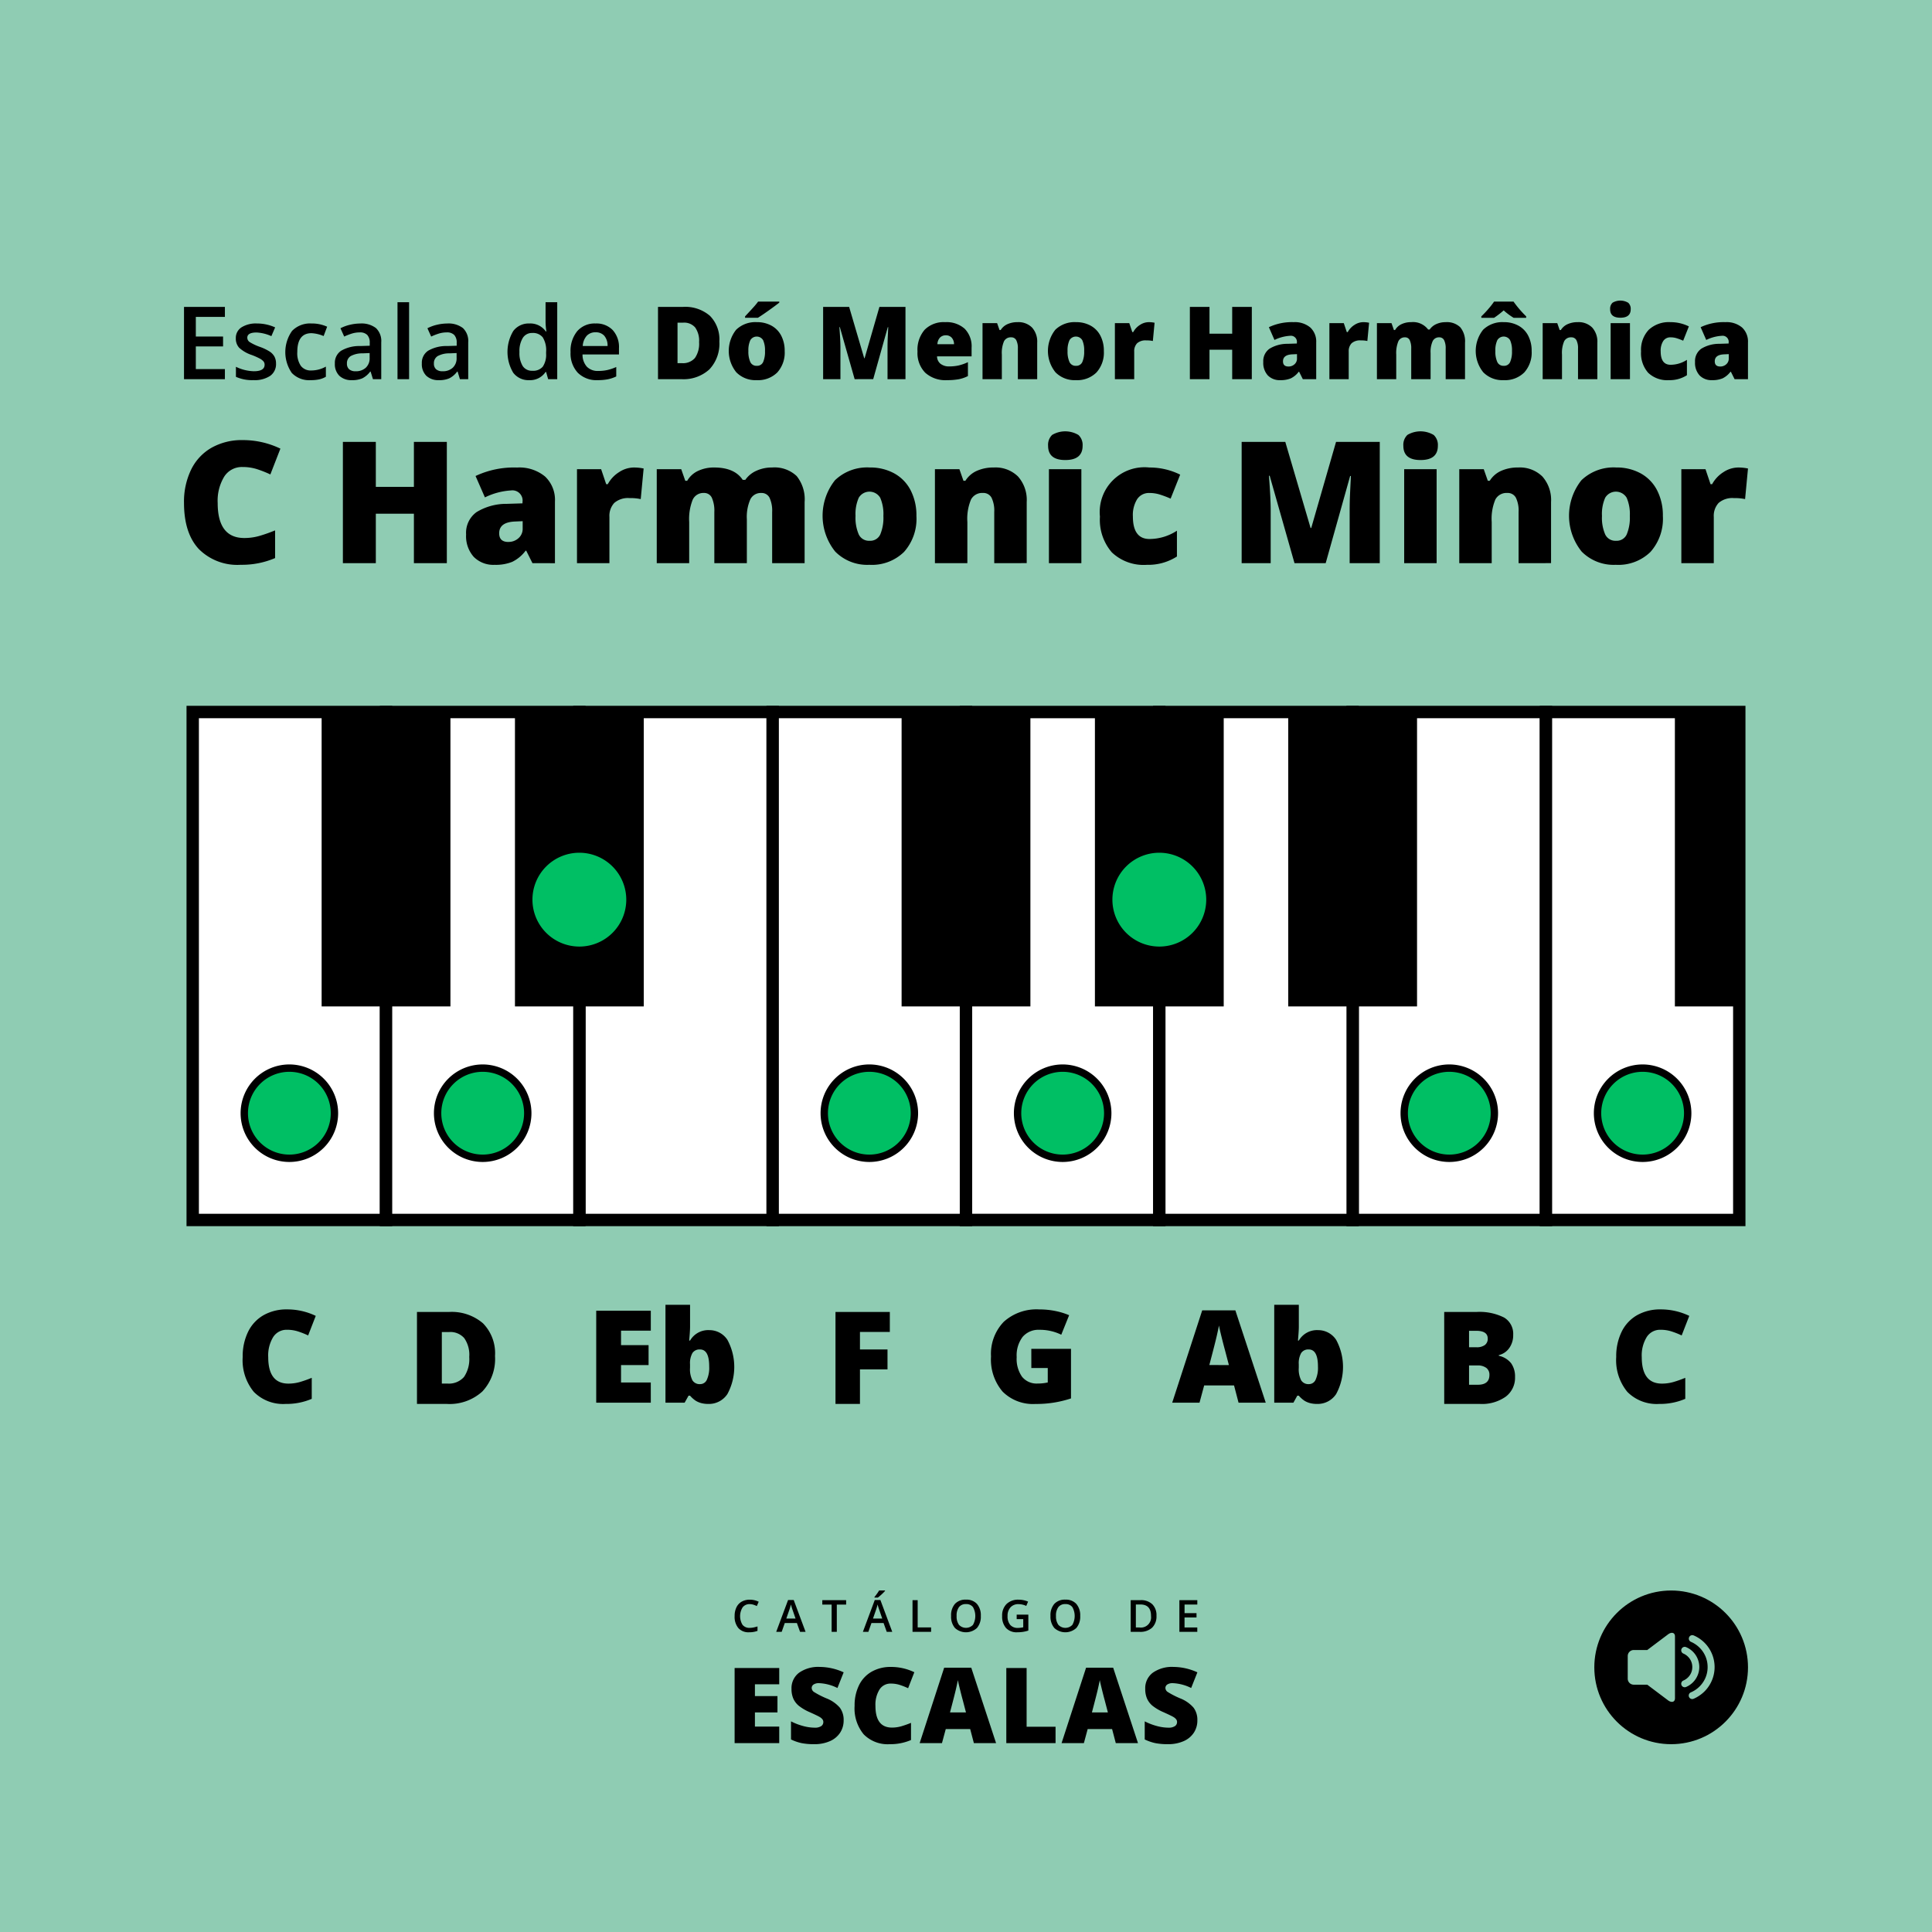 <svg xmlns="http://www.w3.org/2000/svg" width="300" height="300"><g transform="translate(-1905.766 -562.346)"><path fill="#8fccb3" d="M1905.766 562.346h300v300h-300z"/><circle cx="11.932" cy="11.932" r="11.932" transform="translate(2153.33 809.319)"/><path fill="#8fccb3" d="m2164.792 816.12-3.24 2.439h-2.1a.936.936 0 0 0-.933.933v3.517a.936.936 0 0 0 .933.934h2.1l3.24 2.439c.493.37 1.063.311 1.063-.332v-9.6c0-.641-.57-.701-1.063-.33ZM2168.744 826.133a.54.54 0 0 1-.419-1 4.251 4.251 0 0 0 .718-.391 4.3 4.3 0 0 0 1.157-1.157 4.184 4.184 0 0 0 .724-2.376 4.36 4.36 0 0 0-.082-.849 4.206 4.206 0 0 0-.642-1.528 4.306 4.306 0 0 0-.523-.633 4.321 4.321 0 0 0-1.352-.915.54.54 0 0 1 .419-.995 5.211 5.211 0 0 1 .905.488 5.331 5.331 0 0 1 1.938 2.354 5.282 5.282 0 0 1 .314 1.017 5.3 5.3 0 0 1 0 2.121 5.26 5.26 0 0 1-.314 1.017 5.343 5.343 0 0 1-1.143 1.7 5.458 5.458 0 0 1-.8.654 5.285 5.285 0 0 1-.9.493Z"/><path fill="#8fccb3" d="M2167.578 824.3a.54.54 0 1 1-.419-1 2.309 2.309 0 0 0 .382-.209 2.356 2.356 0 0 0 .338-.279 2.306 2.306 0 0 0 .28-.339 2.271 2.271 0 0 0 .209-.382 2.226 2.226 0 0 0 .134-.432 2.42 2.42 0 0 0 0-.908 2.226 2.226 0 0 0-.134-.432 2.268 2.268 0 0 0-.209-.382 2.3 2.3 0 0 0-.28-.338 2.269 2.269 0 0 0-.72-.489.54.54 0 1 1 .419-1 3.375 3.375 0 0 1 1.068.718 3.291 3.291 0 0 1 .411.5 3.339 3.339 0 0 1 .307.569 3.268 3.268 0 0 1 .2.639 3.368 3.368 0 0 1 .069.666 3.289 3.289 0 0 1-.069.666 3.228 3.228 0 0 1-.2.639 3.348 3.348 0 0 1-.307.57 3.291 3.291 0 0 1-.411.5 3.367 3.367 0 0 1-.5.411 3.418 3.418 0 0 1-.568.312Z"/><path fill="#fff" d="M1995.728 672.909h30.019v78.874h-30.019z"/><path d="M2026.708 752.744h-31.941v-80.8h31.941Zm-30.019-1.922h28.1V673.87h-28.1Z"/><path fill="#fff" d="M2025.747 672.909h30.019v78.874h-30.019z"/><path d="M2056.727 752.744h-31.941v-80.8h31.941Zm-30.019-1.922h28.1V673.87h-28.1Z"/><path fill="#fff" d="M2055.766 672.909h30.019v78.874h-30.019z"/><path d="M2086.745 752.744H2054.8v-80.8h31.94Zm-30.018-1.922h28.1V673.87h-28.1Z"/><path fill="#fff" d="M2115.803 672.909h30.019v78.874h-30.019z"/><path d="M2146.783 752.744h-31.941v-80.8h31.941Zm-30.019-1.922h28.1V673.87h-28.1Z"/><path fill="#fff" d="M2085.784 672.909h30.019v78.874h-30.019z"/><path d="M2116.764 752.744h-31.941v-80.8h31.941Zm-30.019-1.922h28.1V673.87h-28.1Z"/><path fill="#fff" d="M1935.69 672.909h30.019v78.874h-30.019z"/><path d="M1966.67 752.744h-31.941v-80.8h31.941Zm-30.019-1.922h28.1V673.87h-28.1Z"/><path fill="#fff" d="M1965.709 672.909h30.019v78.874h-30.019z"/><path d="M1996.689 752.744h-31.941v-80.8h31.941Zm-30.019-1.922h28.1V673.87h-28.1Z"/><path fill="#fff" d="M2145.822 672.909h30.019v78.874h-30.019z"/><path d="M2176.8 752.744h-31.941v-80.8h31.941Zm-30.019-1.922h28.1V673.87h-28.1ZM1955.709 672.909h20v45.714h-20zM1985.728 672.909h20v45.714h-20zM2045.766 672.909h20v45.714h-20zM2075.784 672.909h20v45.714h-20zM2105.803 672.909h20v45.714h-20z"/><path d="M2175.841 718.624h-10v-45.715h10"/><circle cx="6.857" cy="6.857" r="6.857" fill="#00bf64" transform="translate(2078.927 695.186)"/><path fill="#00bf64" d="M2085.785 695.615a6.428 6.428 0 1 1-6.429 6.429 6.428 6.428 0 0 1 6.429-6.429m0-.857a7.285 7.285 0 1 0 7.285 7.286 7.294 7.294 0 0 0-7.285-7.286Z"/><circle cx="6.857" cy="6.857" r="6.857" fill="#00bf64" transform="translate(1988.871 695.186)"/><path fill="#00bf64" d="M1995.728 695.615a6.428 6.428 0 1 1-6.428 6.429 6.429 6.429 0 0 1 6.428-6.429m0-.857a7.285 7.285 0 1 0 7.286 7.286 7.294 7.294 0 0 0-7.286-7.286Z"/><circle cx="7" cy="7" r="7" fill="#00bf64" transform="translate(2153.832 728.203)"/><path d="M2160.832 728.775a6.428 6.428 0 1 1-6.429 6.428 6.428 6.428 0 0 1 6.429-6.428m0-1.143a7.572 7.572 0 1 0 7.571 7.571 7.581 7.581 0 0 0-7.571-7.571Z"/><circle cx="7" cy="7" r="7" fill="#00bf64" transform="translate(2123.813 728.203)"/><path d="M2130.813 728.775a6.428 6.428 0 1 1-6.429 6.428 6.428 6.428 0 0 1 6.429-6.428m0-1.143a7.572 7.572 0 1 0 7.571 7.571 7.581 7.581 0 0 0-7.571-7.571Z"/><circle cx="7" cy="7" r="7" fill="#00bf64" transform="translate(2063.775 728.203)"/><path d="M2070.775 728.775a6.428 6.428 0 1 1-6.428 6.428 6.428 6.428 0 0 1 6.428-6.428m0-1.143a7.572 7.572 0 1 0 7.572 7.571 7.58 7.58 0 0 0-7.572-7.571Z"/><circle cx="7" cy="7" r="7" fill="#00bf64" transform="translate(2033.756 728.203)"/><path d="M2040.756 728.775a6.428 6.428 0 1 1-6.428 6.428 6.428 6.428 0 0 1 6.428-6.428m0-1.143a7.572 7.572 0 1 0 7.572 7.571 7.58 7.58 0 0 0-7.572-7.571Z"/><circle cx="7" cy="7" r="7" fill="#00bf64" transform="translate(1943.7 728.203)"/><path d="M1950.7 728.775a6.428 6.428 0 1 1-6.429 6.428 6.428 6.428 0 0 1 6.429-6.428m0-1.143a7.572 7.572 0 1 0 7.571 7.571 7.581 7.581 0 0 0-7.571-7.571Z"/><circle cx="7" cy="7" r="7" fill="#00bf64" transform="translate(1973.719 728.203)"/><path d="M1980.719 728.775a6.428 6.428 0 1 1-6.429 6.428 6.428 6.428 0 0 1 6.429-6.428m0-1.143a7.572 7.572 0 1 0 7.571 7.571 7.581 7.581 0 0 0-7.571-7.571ZM1940.688 621.223h-6.349V610h6.349v1.551h-4.514v3.049h4.23v1.536h-4.23v3.524h4.514ZM1948.627 618.8a2.222 2.222 0 0 1-.906 1.908 4.336 4.336 0 0 1-2.595.664 6.132 6.132 0 0 1-2.726-.514V619.3a6.693 6.693 0 0 0 2.787.691q1.666 0 1.667-1.006a.8.8 0 0 0-.185-.537 2.166 2.166 0 0 0-.606-.446 10.644 10.644 0 0 0-1.175-.522 5.424 5.424 0 0 1-1.985-1.136 2.1 2.1 0 0 1-.518-1.474 1.936 1.936 0 0 1 .879-1.693 4.17 4.17 0 0 1 2.392-.6 6.765 6.765 0 0 1 2.833.607l-.584 1.359a6.292 6.292 0 0 0-2.31-.568q-1.43 0-1.429.813a.817.817 0 0 0 .373.676 8.157 8.157 0 0 0 1.624.76 7.39 7.39 0 0 1 1.528.745 2.231 2.231 0 0 1 .706.779 2.263 2.263 0 0 1 .23 1.052ZM1954 621.376a3.717 3.717 0 0 1-2.929-1.125 5.7 5.7 0 0 1 .046-6.522 3.886 3.886 0 0 1 3.029-1.152 5.671 5.671 0 0 1 2.418.5l-.545 1.451a5.46 5.46 0 0 0-1.889-.445q-2.2 0-2.2 2.925a3.5 3.5 0 0 0 .549 2.146 1.9 1.9 0 0 0 1.608.718 4.609 4.609 0 0 0 2.281-.6v1.574a3.529 3.529 0 0 1-1.033.407 6.186 6.186 0 0 1-1.335.123ZM1963.676 621.223l-.361-1.183h-.061a3.482 3.482 0 0 1-1.236 1.056 3.907 3.907 0 0 1-1.6.28 2.7 2.7 0 0 1-1.954-.675 2.528 2.528 0 0 1-.7-1.913 2.243 2.243 0 0 1 .975-1.98 5.621 5.621 0 0 1 2.972-.73l1.466-.046v-.453a1.715 1.715 0 0 0-.38-1.217 1.548 1.548 0 0 0-1.178-.4 4.082 4.082 0 0 0-1.252.192 9.508 9.508 0 0 0-1.152.453l-.583-1.29a6.332 6.332 0 0 1 1.513-.549 6.973 6.973 0 0 1 1.55-.188 3.681 3.681 0 0 1 2.446.706 2.767 2.767 0 0 1 .825 2.219v5.721Zm-2.687-1.229a2.236 2.236 0 0 0 1.578-.549 1.989 1.989 0 0 0 .595-1.539v-.738l-1.09.046a3.73 3.73 0 0 0-1.855.427 1.294 1.294 0 0 0-.579 1.163 1.131 1.131 0 0 0 .338.879 1.452 1.452 0 0 0 1.013.311ZM1969.289 621.223h-1.8v-11.948h1.8ZM1977.182 621.223l-.361-1.183h-.062a3.474 3.474 0 0 1-1.236 1.056 3.9 3.9 0 0 1-1.6.28 2.706 2.706 0 0 1-1.954-.675 2.532 2.532 0 0 1-.7-1.913 2.243 2.243 0 0 1 .975-1.98 5.614 5.614 0 0 1 2.971-.73l1.467-.046v-.453a1.72 1.72 0 0 0-.38-1.217 1.551 1.551 0 0 0-1.179-.4 4.07 4.07 0 0 0-1.251.192 9.378 9.378 0 0 0-1.152.453l-.584-1.29a6.332 6.332 0 0 1 1.513-.549 6.981 6.981 0 0 1 1.551-.188 3.676 3.676 0 0 1 2.445.706 2.767 2.767 0 0 1 .826 2.219v5.721Zm-2.688-1.229a2.233 2.233 0 0 0 1.578-.549 1.989 1.989 0 0 0 .595-1.539v-.738l-1.09.046a3.723 3.723 0 0 0-1.854.427 1.293 1.293 0 0 0-.58 1.163 1.135 1.135 0 0 0 .338.879 1.452 1.452 0 0 0 1.013.311ZM1987.939 621.376a2.959 2.959 0 0 1-2.48-1.151 6.312 6.312 0 0 1 .011-6.485 2.988 2.988 0 0 1 2.5-1.163 2.93 2.93 0 0 1 2.55 1.236h.092a10.843 10.843 0 0 1-.131-1.443v-3.095h1.812v11.948h-1.412l-.315-1.114h-.085a2.884 2.884 0 0 1-2.542 1.267Zm.483-1.459a1.961 1.961 0 0 0 1.62-.626 3.3 3.3 0 0 0 .523-2.03v-.254a3.8 3.8 0 0 0-.523-2.28 1.935 1.935 0 0 0-1.635-.676 1.658 1.658 0 0 0-1.466.772 3.943 3.943 0 0 0-.515 2.2 3.853 3.853 0 0 0 .5 2.153 1.685 1.685 0 0 0 1.496.741ZM1998.58 621.376a4.11 4.11 0 0 1-3.1-1.155 4.392 4.392 0 0 1-1.117-3.183 4.815 4.815 0 0 1 1.037-3.271 3.58 3.58 0 0 1 2.848-1.19 3.5 3.5 0 0 1 2.657 1.021 3.9 3.9 0 0 1 .975 2.81v.975h-5.659a2.792 2.792 0 0 0 .668 1.9 2.33 2.33 0 0 0 1.774.664 6.535 6.535 0 0 0 1.4-.142 7.4 7.4 0 0 0 1.394-.472v1.467a5.537 5.537 0 0 1-1.336.446 8.289 8.289 0 0 1-1.541.13Zm-.33-7.432a1.81 1.81 0 0 0-1.378.545 2.6 2.6 0 0 0-.618 1.589h3.854a2.348 2.348 0 0 0-.507-1.593 1.731 1.731 0 0 0-1.351-.541ZM2017.468 615.372a5.8 5.8 0 0 1-1.547 4.33 5.939 5.939 0 0 1-4.349 1.521h-3.632V610h3.885a5.864 5.864 0 0 1 4.173 1.382 5.219 5.219 0 0 1 1.47 3.99Zm-3.148.107a3.57 3.57 0 0 0-.61-2.288 2.258 2.258 0 0 0-1.854-.744h-.884v6.288h.676a2.446 2.446 0 0 0 2.027-.8 3.873 3.873 0 0 0 .645-2.456ZM2027.611 616.854a4.605 4.605 0 0 1-1.148 3.328 4.248 4.248 0 0 1-3.213 1.194 4.161 4.161 0 0 1-3.152-1.221 5.286 5.286 0 0 1-.023-6.607 4.292 4.292 0 0 1 3.221-1.178 4.6 4.6 0 0 1 2.265.545 3.722 3.722 0 0 1 1.516 1.562 5.048 5.048 0 0 1 .534 2.377Zm-6.151-5.16v-.223q1.184-1.266 1.5-1.635c.212-.245.387-.466.526-.66h3.286v.161q-.615.492-1.689 1.252t-1.628 1.1Zm.515 5.16a3.857 3.857 0 0 0 .3 1.708 1.039 1.039 0 0 0 1.005.587 1.011 1.011 0 0 0 .987-.587 4 4 0 0 0 .288-1.708 3.792 3.792 0 0 0-.292-1.682 1.156 1.156 0 0 0-1.988 0 3.7 3.7 0 0 0-.3 1.682ZM2038.475 621.223l-2.3-8.086h-.069q.162 2.065.162 3.21v4.876h-2.688V610h4.039l2.341 7.97h.062l2.3-7.97h4.046v11.226h-2.787V616.3q0-.384.011-.852t.1-2.3h-.069l-2.265 8.07ZM2052.81 621.376a4.672 4.672 0 0 1-3.375-1.155 4.355 4.355 0 0 1-1.2-3.291 4.741 4.741 0 0 1 1.113-3.382 4.166 4.166 0 0 1 3.179-1.178 4.218 4.218 0 0 1 3.037 1.025 3.893 3.893 0 0 1 1.07 2.952v1.336h-5.366a1.489 1.489 0 0 0 .533 1.144 2.093 2.093 0 0 0 1.371.415 6.606 6.606 0 0 0 1.455-.15 7.2 7.2 0 0 0 1.439-.511v2.158a5.281 5.281 0 0 1-1.458.5 10.112 10.112 0 0 1-1.798.137Zm-.177-6.964a1.247 1.247 0 0 0-.887.334 1.569 1.569 0 0 0-.418 1.048h2.58a1.494 1.494 0 0 0-.357-1.006 1.182 1.182 0 0 0-.918-.376ZM2063.82 621.223v-4.746a2.716 2.716 0 0 0-.25-1.309.852.852 0 0 0-.8-.441 1.162 1.162 0 0 0-1.1.606 4.6 4.6 0 0 0-.338 2.081v3.809h-3v-8.7h2.265l.377 1.075h.176a2.38 2.38 0 0 1 1.064-.921 3.748 3.748 0 0 1 1.562-.307 2.965 2.965 0 0 1 2.246.837 3.268 3.268 0 0 1 .8 2.357v5.659ZM2077.172 616.854a4.6 4.6 0 0 1-1.148 3.328 4.246 4.246 0 0 1-3.213 1.194 4.163 4.163 0 0 1-3.152-1.221 5.286 5.286 0 0 1-.023-6.607 4.291 4.291 0 0 1 3.221-1.178 4.6 4.6 0 0 1 2.265.545 3.715 3.715 0 0 1 1.516 1.562 5.048 5.048 0 0 1 .534 2.377Zm-5.636 0a3.858 3.858 0 0 0 .3 1.708 1.04 1.04 0 0 0 1.006.587 1.01 1.01 0 0 0 .986-.587 4 4 0 0 0 .288-1.708 3.793 3.793 0 0 0-.292-1.682 1.156 1.156 0 0 0-1.988 0 3.706 3.706 0 0 0-.3 1.682ZM2084.136 612.37a4.348 4.348 0 0 1 .745.061l.168.031-.268 2.833a4.444 4.444 0 0 0-1.021-.092 1.945 1.945 0 0 0-1.428.449 1.76 1.76 0 0 0-.446 1.294v4.277h-3v-8.7h2.234l.469 1.39h.146a3 3 0 0 1 1.048-1.117 2.508 2.508 0 0 1 1.353-.426ZM2100.145 621.223h-3.045v-4.577h-3.524v4.577h-3.048V610h3.048v4.162h3.524V610h3.049ZM2108.068 621.223l-.575-1.152h-.062a3.416 3.416 0 0 1-1.236 1.029 4.093 4.093 0 0 1-1.628.276 2.555 2.555 0 0 1-1.935-.737 2.874 2.874 0 0 1-.706-2.073 2.357 2.357 0 0 1 .967-2.069 5.287 5.287 0 0 1 2.8-.764l1.451-.046v-.123a.943.943 0 0 0-1.06-1.075 6.334 6.334 0 0 0-2.418.645l-.868-1.981a8.346 8.346 0 0 1 3.839-.783 3.731 3.731 0 0 1 2.592.829 2.968 2.968 0 0 1 .917 2.319v5.705Zm-2.226-1.966a1.352 1.352 0 0 0 .933-.346 1.146 1.146 0 0 0 .387-.9v-.676l-.691.031q-1.482.054-1.482 1.09 0 .802.853.801ZM2117.443 612.37a4.337 4.337 0 0 1 .745.061l.169.031-.269 2.833a4.442 4.442 0 0 0-1.021-.092 1.949 1.949 0 0 0-1.428.449 1.761 1.761 0 0 0-.446 1.294v4.277h-3v-8.7h2.235l.468 1.39h.146a3 3 0 0 1 1.048-1.117 2.511 2.511 0 0 1 1.353-.426ZM2130.25 621.223v-4.73a2.846 2.846 0 0 0-.242-1.325.811.811 0 0 0-.764-.441 1.076 1.076 0 0 0-1.013.591 4.031 4.031 0 0 0-.323 1.85v4.055h-3.008v-4.73a2.957 2.957 0 0 0-.231-1.325.78.78 0 0 0-.745-.441 1.077 1.077 0 0 0-1.028.629 4.793 4.793 0 0 0-.323 2.058v3.809h-3v-8.7h2.265l.376 1.075h.177a2.235 2.235 0 0 1 1-.913 3.407 3.407 0 0 1 1.493-.315 2.935 2.935 0 0 1 2.642 1.144h.238a2.46 2.46 0 0 1 1.024-.841 3.414 3.414 0 0 1 1.448-.3 2.978 2.978 0 0 1 2.28.791 3.419 3.419 0 0 1 .737 2.4v5.659ZM2143.6 616.854a4.606 4.606 0 0 1-1.148 3.328 4.247 4.247 0 0 1-3.213 1.194 4.161 4.161 0 0 1-3.152-1.221 5.286 5.286 0 0 1-.023-6.607 4.292 4.292 0 0 1 3.221-1.178 4.6 4.6 0 0 1 2.265.545 3.717 3.717 0 0 1 1.516 1.562 5.048 5.048 0 0 1 .534 2.377Zm-2.8-5.16a10.091 10.091 0 0 1-1.544-1.151 13.8 13.8 0 0 1-1.489 1.151h-1.981v-.223a15.209 15.209 0 0 0 1.109-1.174 11.638 11.638 0 0 0 .872-1.121h3.017a16.733 16.733 0 0 0 1.966 2.295v.223Zm-2.834 5.16a3.855 3.855 0 0 0 .3 1.708 1.039 1.039 0 0 0 1.006.587 1.009 1.009 0 0 0 .986-.587 4 4 0 0 0 .288-1.708 3.808 3.808 0 0 0-.291-1.682 1.156 1.156 0 0 0-1.989 0 3.7 3.7 0 0 0-.3 1.682ZM2150.8 621.223v-4.746a2.716 2.716 0 0 0-.25-1.309.852.852 0 0 0-.8-.441 1.163 1.163 0 0 0-1.1.606 4.6 4.6 0 0 0-.338 2.081v3.809h-3v-8.7h2.265l.376 1.075h.177a2.383 2.383 0 0 1 1.064-.921 3.749 3.749 0 0 1 1.562-.307 2.965 2.965 0 0 1 2.246.837 3.267 3.267 0 0 1 .8 2.357v5.659ZM2155.787 610.358a1.269 1.269 0 0 1 .376-1.006 2.384 2.384 0 0 1 2.434.008 1.258 1.258 0 0 1 .384 1q0 1.322-1.6 1.321t-1.594-1.323Zm3.079 10.865h-3v-8.7h3ZM2164.924 621.376a4.275 4.275 0 0 1-3.236-1.151 4.6 4.6 0 0 1-1.1-3.31 4.534 4.534 0 0 1 1.19-3.355 4.582 4.582 0 0 1 3.386-1.19 6.343 6.343 0 0 1 2.848.66l-.883 2.219a9.523 9.523 0 0 0-1.006-.38 3.223 3.223 0 0 0-.959-.142 1.3 1.3 0 0 0-1.129.568 2.768 2.768 0 0 0-.4 1.605q0 2.088 1.543 2.088a4.667 4.667 0 0 0 2.534-.768v2.388a4.931 4.931 0 0 1-2.788.768ZM2175.112 621.223l-.576-1.152h-.061a3.419 3.419 0 0 1-1.236 1.029 4.088 4.088 0 0 1-1.628.276 2.555 2.555 0 0 1-1.935-.737 2.875 2.875 0 0 1-.706-2.073 2.357 2.357 0 0 1 .967-2.069 5.29 5.29 0 0 1 2.8-.764l1.451-.046v-.123a.943.943 0 0 0-1.06-1.075 6.335 6.335 0 0 0-2.418.645l-.868-1.981a8.347 8.347 0 0 1 3.839-.783 3.727 3.727 0 0 1 2.591.829 2.966 2.966 0 0 1 .918 2.319v5.705Zm-2.226-1.966a1.349 1.349 0 0 0 .932-.346 1.144 1.144 0 0 0 .388-.9v-.676l-.691.031q-1.482.054-1.481 1.09 0 .802.852.801ZM1943.421 634.863a3.247 3.247 0 0 0-2.835 1.488 7.189 7.189 0 0 0-1.018 4.1q0 5.438 4.136 5.437a8.469 8.469 0 0 0 2.422-.348 24.13 24.13 0 0 0 2.357-.837v4.3a13.053 13.053 0 0 1-5.333 1.043 8.436 8.436 0 0 1-6.538-2.473q-2.274-2.473-2.274-7.15a11.4 11.4 0 0 1 1.1-5.141 7.885 7.885 0 0 1 3.169-3.407 9.573 9.573 0 0 1 4.863-1.192 13.4 13.4 0 0 1 5.836 1.327l-1.559 4.007a17.648 17.648 0 0 0-2.087-.825 7.3 7.3 0 0 0-2.239-.329ZM1975.151 649.795h-5.114v-7.678h-5.913v7.678h-5.115V630.96h5.115v6.982h5.913v-6.982h5.114ZM1988.446 649.795l-.966-1.933h-.1a5.737 5.737 0 0 1-2.074 1.726 6.84 6.84 0 0 1-2.731.464 4.282 4.282 0 0 1-3.247-1.237 4.823 4.823 0 0 1-1.185-3.478 3.958 3.958 0 0 1 1.623-3.472 8.884 8.884 0 0 1 4.7-1.282l2.434-.077v-.206a1.583 1.583 0 0 0-1.778-1.8 10.642 10.642 0 0 0-4.058 1.082l-1.455-3.323a14 14 0 0 1 6.441-1.314 6.257 6.257 0 0 1 4.348 1.391 4.979 4.979 0 0 1 1.54 3.891v9.572Zm-3.736-3.3a2.276 2.276 0 0 0 1.566-.58 1.927 1.927 0 0 0 .65-1.507v-1.134l-1.159.051q-2.487.091-2.487 1.83 0 1.345 1.43 1.345ZM2004.176 634.941a7.26 7.26 0 0 1 1.25.1l.283.051-.451 4.754a7.4 7.4 0 0 0-1.713-.155 3.262 3.262 0 0 0-2.4.754 2.955 2.955 0 0 0-.748 2.171v7.176h-5.037V635.2h3.749l.786 2.332h.245a5.028 5.028 0 0 1 1.759-1.874 4.2 4.2 0 0 1 2.277-.717ZM2025.665 649.795v-7.936a4.759 4.759 0 0 0-.406-2.223 1.36 1.36 0 0 0-1.281-.74 1.8 1.8 0 0 0-1.7.991 6.768 6.768 0 0 0-.541 3.106v6.8h-5.05v-7.936a4.965 4.965 0 0 0-.387-2.223 1.308 1.308 0 0 0-1.249-.74 1.81 1.81 0 0 0-1.727 1.056 8.081 8.081 0 0 0-.541 3.453v6.39h-5.037V635.2h3.8l.631 1.8h.3a3.767 3.767 0 0 1 1.681-1.533 5.731 5.731 0 0 1 2.506-.528q3.156 0 4.431 1.919h.4a4.127 4.127 0 0 1 1.72-1.41 5.707 5.707 0 0 1 2.428-.509 5 5 0 0 1 3.826 1.326 5.736 5.736 0 0 1 1.237 4.033v9.495ZM2048.068 642.464a7.73 7.73 0 0 1-1.925 5.585 7.132 7.132 0 0 1-5.392 2 6.984 6.984 0 0 1-5.288-2.048 8.869 8.869 0 0 1-.039-11.086 7.2 7.2 0 0 1 5.4-1.977 7.718 7.718 0 0 1 3.8.914 6.248 6.248 0 0 1 2.544 2.622 8.463 8.463 0 0 1 .9 3.99Zm-9.456 0a6.484 6.484 0 0 0 .5 2.867 1.745 1.745 0 0 0 1.687.985 1.7 1.7 0 0 0 1.656-.985 6.714 6.714 0 0 0 .483-2.867 6.363 6.363 0 0 0-.49-2.821 1.94 1.94 0 0 0-3.336-.007 6.227 6.227 0 0 0-.5 2.828ZM2060.152 649.795v-7.962a4.57 4.57 0 0 0-.418-2.2 1.433 1.433 0 0 0-1.347-.74 1.949 1.949 0 0 0-1.842 1.017 7.715 7.715 0 0 0-.567 3.492v6.39h-5.037V635.2h3.8l.631 1.8h.3a4 4 0 0 1 1.785-1.546 6.308 6.308 0 0 1 2.621-.515 4.972 4.972 0 0 1 3.768 1.4 5.482 5.482 0 0 1 1.347 3.955v9.495ZM2068.514 631.565a2.127 2.127 0 0 1 .631-1.687 4 4 0 0 1 4.083.013 2.111 2.111 0 0 1 .645 1.674q0 2.217-2.693 2.216-2.665 0-2.666-2.216Zm5.165 18.23h-5.037V635.2h5.037ZM2083.844 650.052a7.17 7.17 0 0 1-5.43-1.932 7.717 7.717 0 0 1-1.849-5.553 6.952 6.952 0 0 1 7.678-7.626 10.641 10.641 0 0 1 4.78 1.108l-1.482 3.723a16.091 16.091 0 0 0-1.687-.638 5.44 5.44 0 0 0-1.611-.238 2.178 2.178 0 0 0-1.894.953 4.643 4.643 0 0 0-.669 2.693q0 3.5 2.589 3.5a7.833 7.833 0 0 0 4.251-1.289v4.007a8.274 8.274 0 0 1-4.676 1.292ZM2106.776 649.795l-3.853-13.566h-.116q.272 3.465.271 5.385v8.181h-4.509V630.96h6.776l3.93 13.372h.1l3.852-13.372h6.789v18.835h-4.676v-8.258q0-.645.019-1.431t.174-3.851h-.116l-3.8 13.54ZM2123.678 631.565a2.126 2.126 0 0 1 .631-1.687 4 4 0 0 1 4.084.013 2.114 2.114 0 0 1 .644 1.674q0 2.217-2.692 2.216-2.667 0-2.667-2.216Zm5.166 18.23h-5.037V635.2h5.037ZM2141.572 649.795v-7.962a4.571 4.571 0 0 0-.418-2.2 1.433 1.433 0 0 0-1.347-.74 1.948 1.948 0 0 0-1.842 1.017 7.711 7.711 0 0 0-.567 3.492v6.39h-5.037V635.2h3.8l.632 1.8h.3a3.988 3.988 0 0 1 1.785-1.546 6.31 6.31 0 0 1 2.621-.515 4.972 4.972 0 0 1 3.768 1.4 5.486 5.486 0 0 1 1.346 3.955v9.495ZM2163.975 642.464a7.73 7.73 0 0 1-1.925 5.585 7.131 7.131 0 0 1-5.392 2 6.984 6.984 0 0 1-5.288-2.049 8.869 8.869 0 0 1-.039-11.086 7.2 7.2 0 0 1 5.4-1.977 7.717 7.717 0 0 1 3.8.914 6.249 6.249 0 0 1 2.544 2.622 8.465 8.465 0 0 1 .9 3.991Zm-9.456 0a6.484 6.484 0 0 0 .5 2.867 1.745 1.745 0 0 0 1.687.985 1.7 1.7 0 0 0 1.656-.985 6.714 6.714 0 0 0 .483-2.867 6.36 6.36 0 0 0-.49-2.821 1.94 1.94 0 0 0-3.336-.007 6.227 6.227 0 0 0-.5 2.828ZM2175.66 634.941a7.26 7.26 0 0 1 1.25.1l.283.051-.451 4.754a7.4 7.4 0 0 0-1.713-.155 3.262 3.262 0 0 0-2.4.754 2.955 2.955 0 0 0-.747 2.171v7.176h-5.038V635.2h3.75l.785 2.332h.245a5.038 5.038 0 0 1 1.759-1.874 4.2 4.2 0 0 1 2.277-.717ZM1950.336 768.833a2.459 2.459 0 0 0-2.148 1.128 5.442 5.442 0 0 0-.772 3.11q0 4.122 3.135 4.121a6.453 6.453 0 0 0 1.836-.263 18.58 18.58 0 0 0 1.787-.635v3.262a9.894 9.894 0 0 1-4.043.791 6.4 6.4 0 0 1-4.956-1.875 7.735 7.735 0 0 1-1.724-5.42 8.657 8.657 0 0 1 .835-3.9 5.975 5.975 0 0 1 2.4-2.583 7.254 7.254 0 0 1 3.686-.9 10.15 10.15 0 0 1 4.424 1.006l-1.182 3.037a13.077 13.077 0 0 0-1.582-.625 5.533 5.533 0 0 0-1.696-.254ZM1982.632 772.905a7.379 7.379 0 0 1-1.967 5.508 7.559 7.559 0 0 1-5.533 1.934h-4.619v-14.278h4.942a7.452 7.452 0 0 1 5.307 1.758 6.633 6.633 0 0 1 1.87 5.078Zm-4 .137a4.533 4.533 0 0 0-.777-2.91 2.87 2.87 0 0 0-2.358-.948h-1.123v8h.859a3.112 3.112 0 0 0 2.578-1.02 4.928 4.928 0 0 0 .818-3.122ZM2006.823 780.151h-8.476v-14.277h8.476v3.1h-4.623v2.246h4.277v3.095h-4.277v2.7h4.619ZM2015.856 768.891a3.326 3.326 0 0 1 2.867 1.514 8.847 8.847 0 0 1-.01 8.413 3.428 3.428 0 0 1-2.974 1.529 4.173 4.173 0 0 1-1.094-.132 3.207 3.207 0 0 1-.854-.367 4.444 4.444 0 0 1-.874-.781h-.234l-.606 1.084h-2.977v-15.2h3.819v3.437q0 .617-.137 2.12h.137a3.253 3.253 0 0 1 2.939-1.622Zm-1.4 3a1.307 1.307 0 0 0-1.172.556 3.213 3.213 0 0 0-.371 1.748v.537a3.815 3.815 0 0 0 .371 1.948 1.32 1.32 0 0 0 1.211.591 1.126 1.126 0 0 0 1.035-.688 4.48 4.48 0 0 0 .361-2.026q.009-2.668-1.431-2.667ZM2039.3 780.347h-3.8v-14.278h8.438v3.1h-4.638v2.725h4.277v3.095h-4.277ZM2065.908 771.792h6.162v7.7a16.945 16.945 0 0 1-5.518.86 6.668 6.668 0 0 1-5.1-1.915 7.662 7.662 0 0 1-1.8-5.459 7.165 7.165 0 0 1 1.973-5.38 7.579 7.579 0 0 1 5.527-1.924 12.184 12.184 0 0 1 2.544.254 10.779 10.779 0 0 1 2.085.644l-1.221 3.028a7.543 7.543 0 0 0-3.388-.762 3.224 3.224 0 0 0-2.613 1.1 4.758 4.758 0 0 0-.923 3.14 4.818 4.818 0 0 0 .835 3.052 2.9 2.9 0 0 0 2.408 1.05 7.113 7.113 0 0 0 1.582-.166v-2.244h-2.549ZM2098.087 780.151l-.7-2.676h-4.639l-.722 2.676h-4.239l4.658-14.336h5.147l4.717 14.336Zm-1.5-5.84-.615-2.343q-.216-.781-.523-2.022t-.405-1.777q-.087.5-.347 1.64t-1.147 4.5ZM2110.382 768.891a3.324 3.324 0 0 1 2.866 1.514 8.839 8.839 0 0 1-.01 8.413 3.428 3.428 0 0 1-2.973 1.529 4.169 4.169 0 0 1-1.094-.132 3.215 3.215 0 0 1-.855-.367 4.472 4.472 0 0 1-.874-.781h-.234l-.6 1.084h-2.979v-15.2h3.818v3.437q0 .617-.136 2.12h.136a3.254 3.254 0 0 1 2.94-1.622Zm-1.4 3a1.3 1.3 0 0 0-1.171.556 3.21 3.21 0 0 0-.372 1.748v.537a3.812 3.812 0 0 0 .372 1.948 1.32 1.32 0 0 0 1.21.591 1.127 1.127 0 0 0 1.036-.688 4.494 4.494 0 0 0 .361-2.026q.003-2.668-1.433-2.667ZM2130.022 766.069H2135a8.477 8.477 0 0 1 4.322.864 2.934 2.934 0 0 1 1.411 2.691 3.405 3.405 0 0 1-.615 2.051 2.746 2.746 0 0 1-1.621 1.093v.1a3.32 3.32 0 0 1 1.923 1.172 3.537 3.537 0 0 1 .6 2.129 3.647 3.647 0 0 1-1.46 3.061 6.39 6.39 0 0 1-3.979 1.119h-5.557Zm3.857 5.479h1.163a2.1 2.1 0 0 0 1.284-.342 1.19 1.19 0 0 0 .454-1.016q0-1.2-1.817-1.2h-1.084Zm0 2.822v3h1.358q1.806 0 1.806-1.523a1.31 1.31 0 0 0-.483-1.094 2.223 2.223 0 0 0-1.4-.381ZM2163.617 768.833a2.458 2.458 0 0 0-2.148 1.128 5.443 5.443 0 0 0-.772 3.11q0 4.122 3.135 4.121a6.454 6.454 0 0 0 1.836-.263 18.594 18.594 0 0 0 1.787-.635v3.262a9.9 9.9 0 0 1-4.043.791 6.4 6.4 0 0 1-4.956-1.875 7.734 7.734 0 0 1-1.724-5.42 8.659 8.659 0 0 1 .835-3.9 5.976 5.976 0 0 1 2.4-2.583 7.251 7.251 0 0 1 3.686-.9 10.151 10.151 0 0 1 4.424 1.006l-1.182 3.037a13.062 13.062 0 0 0-1.582-.625 5.533 5.533 0 0 0-1.696-.254ZM2022.176 811.435a1.326 1.326 0 0 0-1.091.492 2.581 2.581 0 0 0-.015 2.727 1.352 1.352 0 0 0 1.106.465 2.933 2.933 0 0 0 .606-.062q.294-.063.61-.16v.69a3.7 3.7 0 0 1-1.314.219 2.1 2.1 0 0 1-1.661-.655 2.741 2.741 0 0 1-.579-1.874 3.034 3.034 0 0 1 .281-1.343 2.01 2.01 0 0 1 .813-.882 2.47 2.47 0 0 1 1.25-.307 3.1 3.1 0 0 1 1.394.317l-.29.67a4.325 4.325 0 0 0-.527-.207 1.889 1.889 0 0 0-.583-.09ZM2030 815.739l-.492-1.368h-1.882l-.482 1.368h-.849l1.842-4.943h.876l1.842 4.943Zm-.7-2.061-.462-1.341c-.033-.09-.08-.231-.139-.424s-.1-.335-.123-.424a7.714 7.714 0 0 1-.266.9l-.445 1.284ZM2035.706 815.739h-.805v-4.233h-1.448v-.691h3.7v.691h-1.448ZM2043.46 815.739l-.492-1.368h-1.882l-.482 1.368h-.849l1.843-4.943h.875l1.842 4.943Zm-.7-2.061-.461-1.341a11.2 11.2 0 0 1-.263-.848 7.667 7.667 0 0 1-.266.9l-.445 1.284Zm-1.209-3.258v-.084c.128-.156.26-.332.4-.525s.243-.359.322-.495h.92v.071a6.89 6.89 0 0 1-.524.53 7.231 7.231 0 0 1-.588.5ZM2047.462 815.739v-4.924h.8v4.233h2.085v.691ZM2058.067 813.27a2.688 2.688 0 0 1-.6 1.869 2.526 2.526 0 0 1-3.414.005 2.707 2.707 0 0 1-.6-1.88 2.672 2.672 0 0 1 .6-1.873 2.212 2.212 0 0 1 1.714-.653 2.172 2.172 0 0 1 1.7.663 2.688 2.688 0 0 1 .6 1.869Zm-3.758 0a2.207 2.207 0 0 0 .367 1.379 1.5 1.5 0 0 0 2.112.065l.06-.06a2.8 2.8 0 0 0 0-2.758 1.282 1.282 0 0 0-1.079-.468 1.308 1.308 0 0 0-1.093.468 2.189 2.189 0 0 0-.367 1.374ZM2063.635 813.068h1.812v2.472a5.228 5.228 0 0 1-.854.205 6.086 6.086 0 0 1-.884.061 2.218 2.218 0 0 1-1.724-.662 2.661 2.661 0 0 1-.606-1.867 2.487 2.487 0 0 1 .683-1.861 2.57 2.57 0 0 1 1.883-.672 3.67 3.67 0 0 1 1.461.3l-.283.67a2.83 2.83 0 0 0-1.2-.276 1.613 1.613 0 0 0-1.246.495 1.915 1.915 0 0 0-.457 1.354 2.019 2.019 0 0 0 .413 1.371 1.5 1.5 0 0 0 1.187.47 3.907 3.907 0 0 0 .835-.1v-1.269h-1.02ZM2073.5 813.27a2.694 2.694 0 0 1-.6 1.869 2.527 2.527 0 0 1-3.415.005 2.708 2.708 0 0 1-.6-1.88 2.672 2.672 0 0 1 .6-1.873 2.213 2.213 0 0 1 1.714-.653 2.171 2.171 0 0 1 1.7.663 2.7 2.7 0 0 1 .601 1.869Zm-3.759 0a2.21 2.21 0 0 0 .368 1.379 1.493 1.493 0 0 0 2.111.065c.021-.02.041-.039.06-.06a2.8 2.8 0 0 0 0-2.758 1.28 1.28 0 0 0-1.079-.468 1.309 1.309 0 0 0-1.093.468 2.19 2.19 0 0 0-.37 1.374ZM2085.343 813.23a2.456 2.456 0 0 1-.677 1.864 2.727 2.727 0 0 1-1.95.645h-1.377v-4.924h1.522a2.519 2.519 0 0 1 1.829.633 2.367 2.367 0 0 1 .653 1.782Zm-.848.027q0-1.769-1.654-1.768h-.7v3.573h.572a1.584 1.584 0 0 0 1.779-1.8ZM2091.682 815.739h-2.782v-4.924h2.784v.681h-1.98v1.34h1.856v.673h-1.86v1.546h1.98ZM2026.765 833.021h-6.928v-11.668h6.928v2.53h-3.775v1.835h3.5v2.53h-3.5v2.2h3.775ZM2036.766 829.478a3.437 3.437 0 0 1-.551 1.927 3.6 3.6 0 0 1-1.588 1.309 5.88 5.88 0 0 1-2.435.467 9.79 9.79 0 0 1-1.955-.164 7.2 7.2 0 0 1-1.644-.571v-2.81a9.332 9.332 0 0 0 1.875.723 7.023 7.023 0 0 0 1.788.259 1.737 1.737 0 0 0 1.029-.243.75.75 0 0 0 .327-.627.688.688 0 0 0-.132-.419 1.518 1.518 0 0 0-.423-.363q-.291-.183-1.552-.751a7.436 7.436 0 0 1-1.712-1.005 3.085 3.085 0 0 1-.846-1.117 3.712 3.712 0 0 1-.276-1.493 2.992 2.992 0 0 1 1.174-2.514 5.173 5.173 0 0 1 3.224-.9 9.046 9.046 0 0 1 3.7.838l-.966 2.434a7.011 7.011 0 0 0-2.825-.75 1.471 1.471 0 0 0-.894.216.651.651 0 0 0-.28.534.773.773 0 0 0 .355.615 13.53 13.53 0 0 0 1.928.99 5.323 5.323 0 0 1 2.095 1.457 3.163 3.163 0 0 1 .584 1.958ZM2044.092 823.771a2.009 2.009 0 0 0-1.756.922 4.447 4.447 0 0 0-.631 2.543q0 3.367 2.562 3.368a5.26 5.26 0 0 0 1.5-.216 15.058 15.058 0 0 0 1.46-.518v2.666a8.093 8.093 0 0 1-3.3.646 5.224 5.224 0 0 1-4.05-1.533 6.313 6.313 0 0 1-1.409-4.428 7.07 7.07 0 0 1 .682-3.185 4.885 4.885 0 0 1 1.964-2.111 5.927 5.927 0 0 1 3.013-.738 8.3 8.3 0 0 1 3.615.822l-.965 2.482a10.907 10.907 0 0 0-1.294-.511 4.536 4.536 0 0 0-1.391-.209ZM2056.99 833.021l-.574-2.186h-3.792l-.59 2.186h-3.464l3.807-11.716h4.206l3.855 11.716Zm-1.228-4.773-.5-1.914q-.177-.639-.427-1.652t-.331-1.453q-.072.406-.284 1.341t-.938 3.68ZM2062.026 833.021v-11.668h3.153v9.122h4.493v2.546ZM2079.026 833.021l-.574-2.186h-3.792l-.59 2.186h-3.464l3.807-11.716h4.206l3.856 11.716Zm-1.228-4.773-.5-1.914q-.177-.639-.427-1.652t-.331-1.453q-.072.406-.284 1.341t-.937 3.68ZM2091.692 829.478a3.437 3.437 0 0 1-.551 1.927 3.605 3.605 0 0 1-1.588 1.309 5.88 5.88 0 0 1-2.435.467 9.782 9.782 0 0 1-1.955-.164 7.246 7.246 0 0 1-1.644-.571v-2.81a9.335 9.335 0 0 0 1.875.723 7.029 7.029 0 0 0 1.788.259 1.735 1.735 0 0 0 1.029-.243.748.748 0 0 0 .327-.627.687.687 0 0 0-.132-.419 1.517 1.517 0 0 0-.423-.363q-.291-.183-1.552-.751a7.438 7.438 0 0 1-1.712-1.005 3.094 3.094 0 0 1-.846-1.117 3.709 3.709 0 0 1-.275-1.493 2.989 2.989 0 0 1 1.173-2.514 5.172 5.172 0 0 1 3.224-.9 9.041 9.041 0 0 1 3.7.838l-.966 2.434a7.009 7.009 0 0 0-2.825-.75 1.47 1.47 0 0 0-.894.216.651.651 0 0 0-.28.534.771.771 0 0 0 .356.615 13.52 13.52 0 0 0 1.927.99 5.325 5.325 0 0 1 2.095 1.457 3.163 3.163 0 0 1 .584 1.958Z"/></g></svg>
